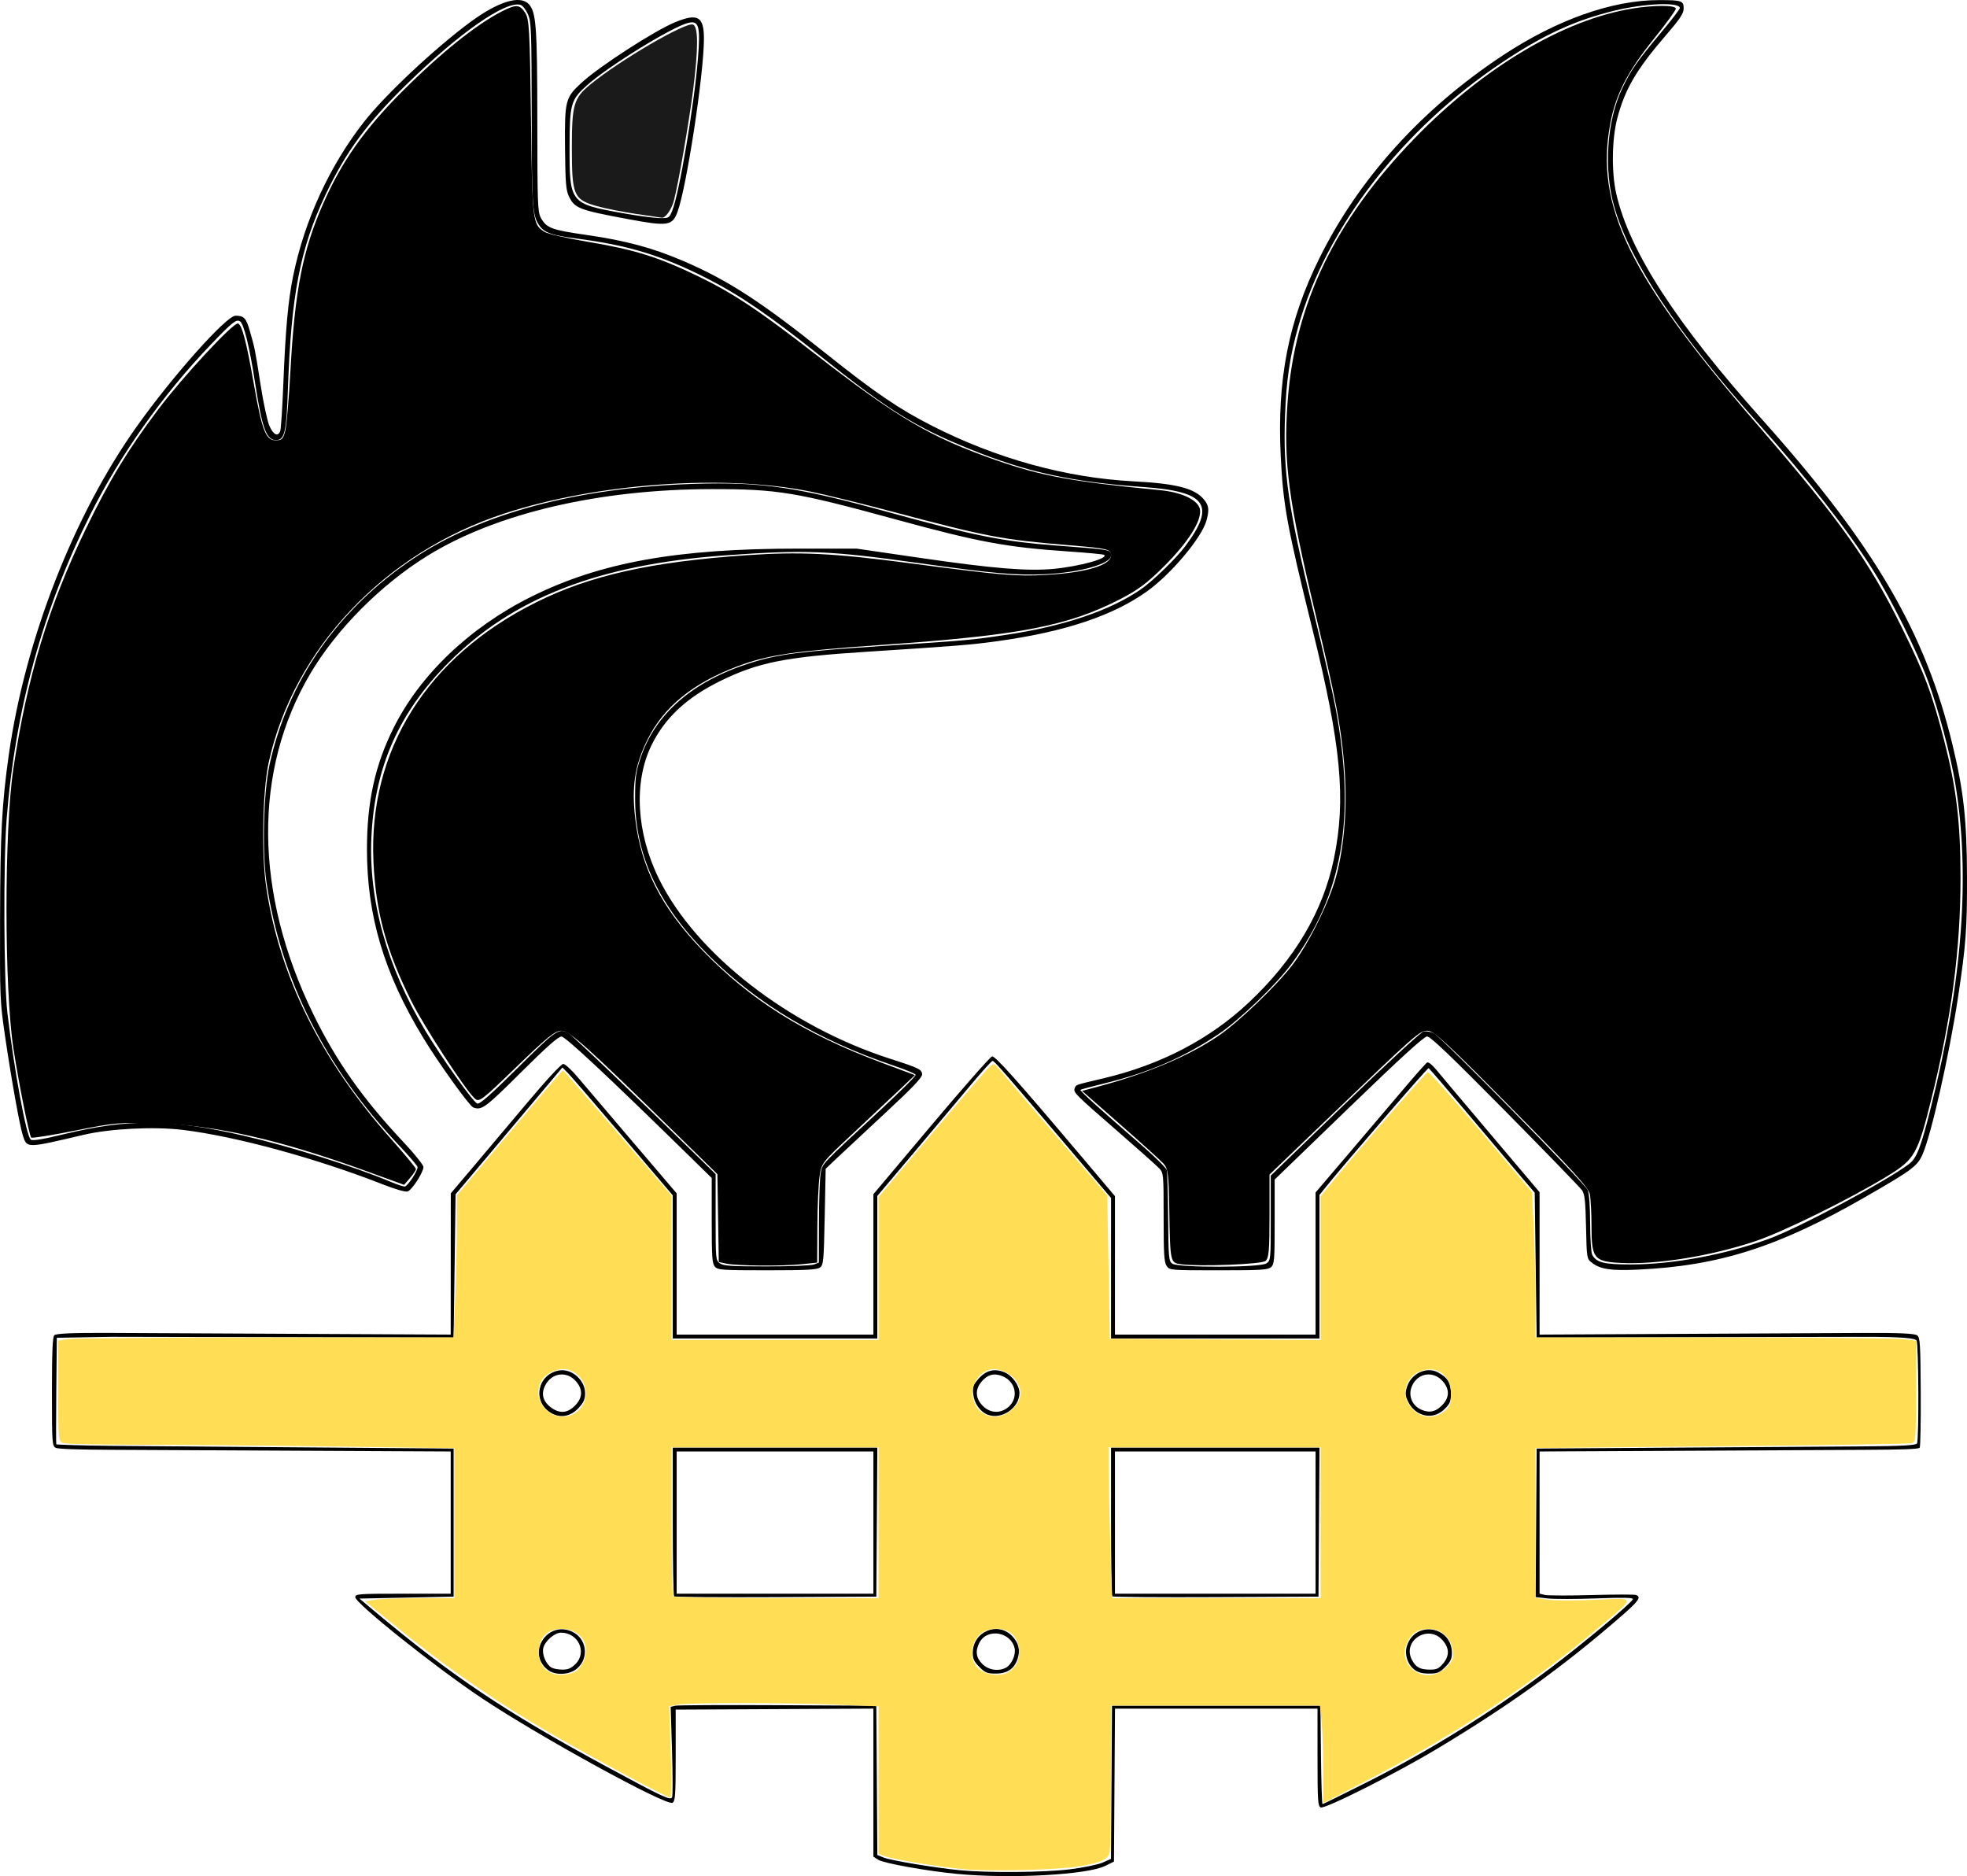 <?xml version="1.0" encoding="UTF-8" standalone="no"?>
<!-- Created with Inkscape (http://www.inkscape.org/) -->

<svg
   version="1.1"
   id="svg1"
   width="1009.81"
   height="963.01"
   viewBox="0 0 1009.81 963.01"
   xml:space="preserve"
   xmlns="http://www.w3.org/2000/svg"
   xmlns:svg="http://www.w3.org/2000/svg"><defs
     id="defs1" /><g
     id="g1"
     transform="translate(-1.618,-0.948)"><path
       style="fill:#000000"
       d="m 493,962.832 c -15.139,-1.427 -37.83,-5.491 -40.526,-7.258 L 450,953.954 V 915.968 877.982 L 399.25,878.241 348.5,878.5 v 23.388 c 0,20.472 -0.202,23.516 -1.62,24.413 C 343.891,928.192 279.093,892.675 249,872.651 225.488,857.007 184,823.897 184,820.778 184,819.122 185.685,819 208.5,819 H 233 V 782.5 746 L 58.721,745.141 c -16.4,-0.081 -27.306,-0.396 -28.5,-1.035 -1.841,-0.985 -1.934,-2.373 -1.934,-28.8 0,-20.262 0.324,-28.089 1.2,-28.965 0.875,-0.875 8.6,-1.298 28.5,-1.2 L 233,686 l 0.023,-36.25 0.023,-36.25 10.577,-12.5 c 5.817,-6.875 18.427,-21.837 28.021,-33.25 10.557,-12.558 18.118,-20.726 19.15,-20.688 0.938,0.034 4.247,3.071 7.354,6.75 3.106,3.679 15.818,18.613 28.249,33.188 l 22.601,26.5 0.001,36.25 L 349,686 h 50.5 50.5 v -36.033 -36.033 l 29.65,-35.217 c 16.308,-19.369 30.376,-35.347 31.263,-35.506 1.64,-0.293 12.849,12.261 46.43,52.001 L 574,614.924 V 650.462 686 h 51.5 51.5 v -36.477 -36.477 l 17.279,-20.273 c 9.503,-11.15 22.122,-25.995 28.041,-32.989 5.92,-6.994 11.277,-13.034 11.906,-13.423 0.674,-0.417 2.605,1.078 4.709,3.647 1.961,2.394 14.703,17.521 28.316,33.616 L 792,612.886 V 649.443 686 l 165.903,-0.846 c 19.497,-0.099 26.738,0.324 27.965,1.25 1.465,1.106 1.674,4.445 1.806,28.909 0.083,15.213 -0.153,28.15 -0.524,28.75 -0.46,0.745 -9.378,0.996 -28.115,1.091 L 792,746 v 36.481 36.481 l 2.646,0.664 c 1.455,0.365 12.276,0.396 24.047,0.069 11.771,-0.328 22.055,-0.345 22.854,-0.038 2.818,1.081 1.355,3.106 -8.297,11.477 -29.4,25.5 -56.605,45.073 -93.373,67.18 -21.324,12.821 -57.904,31.274 -60.228,30.382 C 678.178,928.131 678,925.365 678,903.031 V 878 h -51.988 -51.988 l -0.262,39.25 -0.262,39.25 -4.5,2.219 c -9.311,4.592 -48.45,6.71 -76,4.113 z m 57.967,-2.369 c 6.824,-0.845 14.343,-2.392 16.708,-3.439 l 4.301,-1.903 0.262,-39.311 L 572.5,876.5 h 53.5 53.5 l 0.267,25.25 c 0.147,13.887 0.506,25.25 0.797,25.25 0.291,0 10.296,-4.919 22.233,-10.93 32.857,-16.548 64.705,-36.328 94.722,-58.828 16.504,-12.371 41.689,-33.424 42.365,-35.413 0.282,-0.83 -4.664,-0.94 -18.629,-0.416 -10.457,0.393 -21.773,0.402 -25.145,0.02 l -6.132,-0.694 0.262,-38.12 L 790.5,744.5 957.546,743.388 c 20.442,-0.136 27.647,-0.581 28.22,-1.5 1.056,-1.694 0.837,-51.102 -0.234,-52.838 -0.69,-1.119 -6.275,-1.941 -28.149,-1.896 L 790.5,687.5 790,650.335 789.5,613.17 782,604.372 c -4.125,-4.839 -16.23,-19.165 -26.9,-31.835 -10.67,-12.67 -19.706,-23.161 -20.079,-23.313 -0.559,-0.227 -41.374,46.99 -52.771,61.049 l -3.25,4.009 V 651.141 688 H 625.5 572 V 651.932 615.864 L 550.608,590.682 C 516.749,550.824 512.102,545.5 511.17,545.5 c -0.482,0 -5.757,5.85 -11.722,13 -5.965,7.15 -19.081,22.756 -29.147,34.68 L 452,614.859 V 651.43 688 H 399.5 347 l -0.004,-36.75 -0.004,-36.75 -25.54,-30 C 307.406,568 294.66,553.236 293.129,551.692 L 290.346,548.884 262.923,581.445 235.5,614.005 235,650.753 234.5,687.5 58.787,687.141 l -28,0.5 -0.266,27.25 c -0.146,14.988 -0.146,27.345 0,27.46 0.146,0.116 12.864,0.627 28.266,0.75 L 234.5,744.5 v 38 38 l -24.17,0.5 -24.17,0.5 7.153,6 c 40.052,33.596 67.479,52.003 119.186,79.987 29.847,16.154 33.442,17.828 34.176,15.917 0.346,-0.902 0.321,-11.7 -0.057,-23.995 l -0.687,-22.354 2.284,-0.555 c 1.256,-0.305 25.009,-0.43 52.784,-0.278 l 50.5,0.277 0.262,38.306 0.262,38.306 3.238,1.328 c 3.606,1.479 26.4,5.27 39.045,6.494 14.462,1.4 43.5,1.159 56.661,-0.47 z M 282.77,858.034 c -11.012,-8.662 -0.073,-25.542 12.642,-19.509 7.375,3.5 8.748,13.261 2.634,18.725 -3.9,3.485 -11.356,3.867 -15.276,0.784 z m 14.307,-2.957 C 303.145,849.008 298.507,839 289.626,839 c -3.32,0 -8.329,4.371 -9.116,7.954 -0.717,3.263 1.442,8.336 4.24,9.966 0.963,0.561 3.472,1.033 5.577,1.05 2.921,0.023 4.519,-0.662 6.75,-2.893 z M 504.4,856.6 c -2.692,-2.692 -3.399,-4.202 -3.396,-7.25 0.011,-10.879 12.879,-16.337 20.25,-8.588 3.35,3.522 4.232,7.238 2.769,11.669 -1.704,5.164 -5.281,7.569 -11.258,7.569 -4.313,0 -5.412,-0.446 -8.365,-3.4 z m 13.655,0.37 c 2.877,-1.54 5.174,-6.652 4.456,-9.918 -1.871,-8.518 -14.144,-10.531 -18.059,-2.961 -2.245,4.341 -1.792,7.723 1.47,10.986 3.121,3.121 8.322,3.932 12.132,1.893 z m 209.652,1.014 c -3.577,-2.814 -5.171,-8.049 -3.756,-12.337 C 728.282,832.526 747,835.658 747,849.504 c 0,2.87 -0.76,4.456 -3.4,7.096 -2.954,2.954 -4.052,3.4 -8.365,3.4 -3.464,0 -5.74,-0.609 -7.528,-2.016 z m 14.704,-3.061 c 3.446,-4.096 3.346,-8.045 -0.309,-12.135 -7.352,-8.228 -20.695,0.364 -15.666,10.089 2.019,3.905 4.103,5.055 9.225,5.092 3.438,0.025 4.611,-0.504 6.75,-3.046 z M 347.676,820.342 C 347.304,819.971 347,802.642 347,781.833 V 744 h 52.512 52.512 l -0.262,38.25 -0.262,38.25 -51.574,0.259 c -28.366,0.142 -51.878,-0.045 -52.25,-0.417 z M 450,782.5 V 746 H 399.5 349 v 36.5 36.5 h 50.5 50.5 z m 122.675,37.842 C 572.304,819.971 572,802.642 572,781.833 V 744 h 53.512 53.512 l -0.262,38.25 -0.262,38.25 -52.575,0.259 c -28.916,0.142 -52.879,-0.045 -53.25,-0.417 z M 677,782.5 V 746 H 625.5 574 V 782.5 819 H 625.5 677 Z M 284.19,726.031 c -9.356,-5.863 -6.638,-19.543 4.29,-21.593 6.519,-1.223 13.52,4.842 13.52,11.712 0,2.983 -0.751,4.699 -3.251,7.427 -4.205,4.589 -9.681,5.512 -14.56,2.454 z M 297.25,721.987 c 3.483,-3.823 3.56,-7.871 0.223,-11.836 -4.841,-5.754 -12.847,-4.628 -16.136,2.269 -2.093,4.388 -0.803,8.321 3.74,11.403 4.332,2.939 8.378,2.329 12.173,-1.836 z m 211.25,5.059 c -3.761,-1.556 -6.715,-5.775 -7.228,-10.322 -0.437,-3.88 -0.119,-4.83 2.692,-8.031 3.864,-4.401 8.205,-5.485 13.352,-3.334 4.017,1.678 7.676,6.751 7.676,10.641 0,7.693 -9.392,13.983 -16.493,11.046 z m 11.15,-4.187 c 5,-4.697 3.326,-12.718 -3.225,-15.455 -4.383,-1.831 -7.773,-0.968 -10.928,2.782 -3.062,3.638 -3.19,7.664 -0.359,11.263 3.935,5.003 10.055,5.597 14.512,1.411 z M 730,726.298 c -2.117,-1.087 -4.243,-3.318 -5.379,-5.646 -1.601,-3.279 -1.709,-4.417 -0.726,-7.696 2.053,-6.853 9.899,-10.665 15.736,-7.647 5.078,2.626 6.869,5.436 6.869,10.777 0,4.102 -0.484,5.36 -3.05,7.925 -3.881,3.881 -8.739,4.707 -13.45,2.287 z m 12.25,-4.349 c 3.486,-3.778 3.563,-7.829 0.223,-11.798 -4.899,-5.822 -13.141,-4.583 -16.065,2.416 -1.964,4.701 0.119,9.882 4.805,11.95 4.287,1.892 7.643,1.111 11.037,-2.568 z M 368.655,651.171 C 367.221,649.587 367,646.42 367,627.479 v -21.864 l -9.25,-9.06 C 313.503,553.215 291.9,533 289.831,533 c -1.601,0 -7.713,5.422 -20.858,18.5 -18.303,18.211 -20.113,19.535 -24.438,17.875 -1.991,-0.764 -18.247,-23.439 -25.959,-36.21 -19.844,-32.861 -28.564,-62.232 -28.573,-96.239 -0.006,-24.403 4.129,-43.236 13.705,-62.414 13.647,-27.33 39.253,-51.688 70.791,-67.338 35.425,-17.579 74.762,-24.648 137,-24.616 l 30,0.015 32.5,4.738 c 37.46,5.461 55.087,6.908 68.577,5.632 13.39,-1.267 28.569,-5.5 25.816,-7.2 -0.491,-0.303 -8.543,-1.068 -17.893,-1.699 -32.231,-2.177 -46.356,-4.796 -89.5,-16.596 -50.791,-13.892 -60.285,-15.454 -93.801,-15.438 -57.744,0.029 -110.461,12.318 -145.699,33.964 -24.048,14.773 -47.027,37.811 -60.551,60.708 -29.431,49.828 -28.894,112.551 1.496,174.817 11.809,24.196 25.456,43.548 46.395,65.793 C 214.428,593.229 219,598.937 219,599.977 c 0,2.72 -5.927,11.866 -8.146,12.57 -1.084,0.344 -6.419,-1.185 -12.616,-3.616 C 164.032,595.511 122.992,584.312 95.684,580.946 80.912,579.126 58.189,580.243 44.5,583.464 15.088,590.384 15.52,590.378 13.371,583.902 11.792,579.146 7.489,555.168 4.255,533.104 1.598,514.983 1.531,513.397 1.652,472 1.778,428.775 2.596,413.483 6.118,388.5 14.455,329.36 39.504,265.18 72.072,219.519 90.643,193.482 117.858,163 122.535,163 c 4.334,0 5.433,1.174 7.351,7.852 2.587,9.007 2.66,9.372 5.569,28.013 1.405,9.001 3.427,18.338 4.494,20.75 2.013,4.552 4.334,5.657 5.531,2.635 0.381,-0.963 1.098,-11.875 1.592,-24.25 1.13,-28.256 2.455,-42.779 5.065,-55.5 5.858,-28.551 18.684,-56.436 36.322,-78.961 10.953,-13.988 36.795,-38.208 54.988,-51.536 13.952,-10.221 24.945,-13.613 29.465,-9.093 3.975,3.975 4.516,11.114 4.554,60.089 0.033,42.566 0.186,46.774 1.807,49.741 2.874,5.259 5.458,6.231 23.404,8.801 20.014,2.867 34.002,6.627 49.683,13.355 22.864,9.811 39.701,20.716 72.917,47.228 25.495,20.35 37.748,28.704 54.863,37.407 33.144,16.854 68.821,26.686 103.363,28.486 22.319,1.163 31.728,3.643 36.412,9.597 2.341,2.976 2.554,5.169 1.033,10.644 -2.423,8.724 -18.083,27.349 -30.445,36.209 -17.418,12.484 -42.081,20.736 -76.278,25.523 -13.625,1.907 -21.604,2.557 -67.722,5.512 -41.699,2.672 -55.545,5.433 -75,14.955 -17.244,8.44 -28.451,18.875 -35.372,32.934 -9.275,18.84 -7.869,44.897 3.695,68.491 18.989,38.741 66.762,75.885 119.177,92.662 14.311,4.581 16,5.417 16,7.918 0,1.629 -5.148,7.022 -18.75,19.641 -10.312,9.568 -21.45,19.957 -24.75,23.088 l -6,5.692 -0.5,24.64 c -0.465,22.919 -0.636,24.74 -2.441,26.058 -1.553,1.134 -6.965,1.418 -27.095,1.418 -23.099,0 -25.289,-0.149 -26.809,-1.829 z m 50.78,-1.147 2.565,-0.975 0.043,-20.775 c 0.024,-11.426 0.43,-22.779 0.903,-25.228 0.959,-4.968 -0.349,-3.59 30.824,-32.487 10.049,-9.315 18.122,-17.383 17.94,-17.929 -0.182,-0.546 -5.254,-2.656 -11.27,-4.688 C 421.739,534.869 390.866,516.538 365.918,491.821 339.936,466.079 327.695,440.212 327.672,411 c -0.009,-10.855 0.34,-13.563 2.648,-20.578 7.593,-23.078 26.857,-39.809 56.679,-49.228 14.026,-4.43 25.542,-5.907 67.559,-8.667 43.897,-2.883 45.591,-3.034 63.113,-5.64 29.776,-4.428 53.221,-12.275 69.328,-23.204 6.129,-4.158 18.397,-16.042 23.143,-22.417 C 625.93,260.06 621.051,253.22 588.5,250.928 551.809,248.345 528.74,243.309 499.757,231.556 471.249,219.996 457.895,211.668 422,183.065 396.192,162.5 381.175,152.263 364.198,143.662 341.369,132.096 324.129,126.829 298.052,123.457 284.949,121.762 281.134,120.452 278.536,116.756 274.93,111.625 274.632,107.339 274.566,59.5 274.505,16.105 274.359,12.177 272.657,8.288 271.643,5.971 269.946,3.8 268.887,3.464 261.432,1.098 237.571,17.687 210.626,43.968 190.065,64.023 179.151,78.853 168.737,100.884 155.678,128.512 151.066,152.408 149.413,201 c -0.715,21.009 -1.634,25.351 -5.465,25.797 -5.404,0.63 -7.693,-5.284 -11.393,-29.442 -2.787,-18.196 -5.746,-30.238 -7.731,-31.465 -1.94,-1.199 -3.875,0.348 -15.153,12.117 C 85.243,203.5 63.34,234.374 48.137,264.742 23.557,313.844 9.427,365.157 5.032,421.278 3.292,443.511 3.541,504.966 5.437,521 c 3.475,29.382 9.666,63.011 11.951,64.907 0.897,0.745 5.873,-0.07 17.333,-2.839 33.202,-8.021 54.603,-7.811 92.28,0.906 24.017,5.557 56.225,15.675 75.22,23.63 3.146,1.318 6.366,2.396 7.155,2.396 1.419,0 6.625,-7.827 6.625,-9.961 0,-0.608 -4.347,-5.698 -9.661,-11.312 -37.762,-39.895 -60.617,-85.262 -67.892,-134.763 -2.302,-15.667 -1.558,-46.109 1.47,-60.123 9.339,-43.224 35.081,-80.176 74.001,-106.227 C 248.577,264.416 298.356,251.185 358,249.319 c 34.395,-1.076 52.578,1.553 98.901,14.3 44.944,12.368 59.247,15.229 86.599,17.322 29.111,2.228 28.5,2.118 28.5,5.14 0,4.292 -15.828,8.765 -34,9.607 -14.679,0.681 -26.385,-0.351 -64.5,-5.683 -46.416,-6.494 -58.506,-6.972 -100,-3.957 -64.436,4.682 -108.494,21.776 -141.511,54.902 -25.593,25.677 -38.006,53.679 -39.698,89.549 -1.533,32.507 7.985,66.747 27.659,99.5 8.322,13.855 24.515,36.581 26.648,37.399 1.262,0.484 6.552,-4.172 20.878,-18.375 19.698,-19.53 21.009,-20.436 25.84,-17.859 1.847,0.985 34.269,31.936 66.934,63.895 l 8.75,8.561 v 22.132 c 0,21.737 0.04,22.16 2.223,23.689 1.846,1.293 5.902,1.557 23.935,1.557 11.942,0 22.867,-0.439 24.277,-0.975 z m 181.122,0.753 C 599.259,648.924 599,644.78 599,625.833 c 0,-22.177 -0.054,-22.78 -2.25,-25.15 -1.238,-1.335 -11.025,-10.056 -21.75,-19.378 -21.697,-18.86 -22.47,-19.639 -21.635,-21.815 0.69,-1.798 -0.035,-1.55 14.635,-5.009 29.515,-6.96 54.73,-20.116 74.842,-39.048 23.422,-22.048 37.999,-46.691 43.568,-73.648 C 692.717,411.246 690.14,383.641 675.411,324 662.326,271.019 660.347,260.228 659.116,235.185 657.178,195.758 663.043,165.707 678.96,133.5 699.087,92.776 731.513,56.894 772.943,29.5 800.806,11.076 829.226,1 853.325,1 865.037,1 866.009,1.335 865.969,5.357 865.945,7.854 864.079,10.659 856.894,19 841.773,36.554 835.861,46.632 831.911,61.59 829.081,72.305 828.852,89.475 831.391,100.5 c 6.797,29.509 30.462,66.082 75.058,116 57.459,64.316 83.659,109.146 97.597,167 5.685,23.595 7.29,38.285 7.375,67.5 0.078,26.69 -0.541,35.063 -4.546,61.5 -4.562,30.111 -13.895,71.382 -18.37,81.228 -2.675,5.887 -5.387,7.888 -29.403,21.699 -44.421,25.545 -74.874,35.274 -116.474,37.212 -14.081,0.656 -19.489,-0.166 -23.896,-3.633 -2.489,-1.958 -2.533,-2.235 -2.881,-18.292 -0.285,-13.171 -0.674,-16.775 -2.023,-18.758 -0.919,-1.35 -18.694,-19.687 -39.5,-40.748 -28.005,-28.349 -38.416,-38.282 -40.086,-38.25 -1.582,0.031 -13.619,11.02 -40.25,36.747 L 656,606.406 v 21.642 c 0,19.696 -0.164,21.791 -1.829,23.297 C 652.572,652.793 649.194,653 627.228,653 c -24.819,0 -25.133,-0.026 -26.671,-2.223 z m 51.221,-1.334 C 653.958,647.916 654,647.478 654,626.146 V 604.406 l 37.964,-36.675 c 20.88,-20.171 39.057,-36.949 40.392,-37.284 1.392,-0.349 3.702,0.05 5.413,0.935 3.889,2.011 77.359,76.845 78.935,80.4 0.749,1.69 1.222,8.136 1.25,17.034 0.025,7.874 0.508,15.181 1.075,16.24 2.103,3.93 6.144,4.945 19.671,4.94 21.589,-0.008 48.312,-4.942 70.8,-13.073 15.279,-5.525 60.595,-29.695 72.176,-38.497 3.946,-2.999 6.074,-8.523 11.25,-29.197 C 1009.141,504.457 1013.218,450.093 1005.393,403 c -2.422,-14.577 -8.677,-38.089 -13.967,-52.5 -5.51,-15.011 -19.16,-42.503 -28.301,-57 -12.965,-20.562 -33.569,-46.898 -58.675,-75 -41.481,-46.431 -65.727,-82.809 -73.984,-111 -5.65,-19.293 -4.042,-44.332 3.926,-61.109 4.473,-9.42 7.758,-14.151 19.816,-28.541 C 859.593,11.422 864,5.685 864,5.101 864,1.899 845.943,2.628 830.256,6.462 810.239,11.355 793.864,18.893 773,32.819 c -51.653,34.476 -90.538,84.834 -104.93,135.891 -4.3,15.255 -6.087,27.372 -6.754,45.79 -1.048,28.96 1.655,47.494 14.657,100.5 4.925,20.075 10.068,42.575 11.429,50 10.268,55.99 3.508,94.971 -22.642,130.56 -7.937,10.802 -26.989,29.143 -37.719,36.312 -17.972,12.006 -35.517,19.565 -58.44,25.177 -6.544,1.602 -12.081,3.096 -12.305,3.32 -0.45,0.45 10.227,10.123 30.493,27.625 7.31,6.313 13.528,12.426 13.819,13.586 0.291,1.16 0.61,12.115 0.71,24.345 0.169,20.743 0.311,22.332 2.122,23.656 2.983,2.181 45.198,2.061 48.336,-0.138 z M 324,113.415 c -25.269,-4.708 -27.408,-5.54 -30.389,-11.824 -1.448,-3.052 -1.76,-7.096 -1.92,-24.868 -0.217,-24.21 0.146,-25.638 8.475,-33.301 9.12,-8.391 37.533,-26.76 48.064,-31.075 C 359.864,7.582 363,9.382 363,20.828 c 0,18.018 -8.917,76.378 -13.589,88.934 -2.648,7.118 -5.001,7.457 -25.411,3.654 z m 22.66,-4.144 c 3.611,-8.643 11.322,-54.133 13.269,-78.283 1.334,-16.549 0.517,-19.593 -4.921,-18.317 -8.066,1.894 -41.208,22.308 -52.067,32.071 -8.328,7.487 -8.893,9.504 -8.919,31.795 -0.033,28.582 0.298,28.996 26.978,33.776 7.425,1.33 15.885,2.479 18.801,2.552 5.218,0.132 5.325,0.076 6.859,-3.595 z"
       id="path1" /><path
       style="fill:#000000;fill-rule:evenodd;stroke-width:1.312"
       d="m 374.564,649.581 -3.936,-0.84 -0.359,-22.548 -0.359,-22.548 -21.945,-21.481 c -45.212,-44.257 -54,-52.131 -58.173,-52.131 -3.183,0 -7.204,3.235 -22.959,18.468 -18.199,17.596 -19.215,18.364 -21.531,16.269 -4.751,-4.299 -25.981,-36.912 -32.435,-49.824 -12.879,-25.767 -18.315,-45.681 -19.519,-71.502 -2.678,-57.444 27.452,-105.467 83.708,-133.42 27.691,-13.759 58.812,-20.702 108.003,-24.094 27.012,-1.862 44.586,-1.013 82.586,3.994 48.014,6.326 55.666,6.987 70.913,6.123 20.842,-1.181 33.455,-4.973 33.455,-10.059 0,-3.156 -1.462,-3.5 -22.303,-5.246 -33.947,-2.844 -41.374,-4.259 -89.869,-17.126 -15.875,-4.212 -34.933,-8.882 -42.352,-10.377 -44.376,-8.945 -109.426,-4.251 -157.066,11.333 -61.446,20.101 -108.086,69.388 -120.848,127.706 -3.162,14.45 -3.815,46.894 -1.287,63.977 6.798,45.934 27.947,88.623 64.049,129.279 7.053,7.943 12.824,14.907 12.824,15.476 0,0.569 -1.372,2.63 -3.048,4.579 l -3.048,3.544 -18.359,-6.678 C 145.811,586.123 112.755,578.536 82.395,577.592 62.953,576.988 60.59,577.195 40.118,581.295 28.192,583.684 18.079,585.283 17.645,584.848 16.621,583.824 11.23,556.869 8.518,539.215 3.781,508.371 3.757,427.022 8.476,395.556 15.567,348.279 26.567,311.925 45.793,272.231 c 12.048,-24.875 21.489,-40.437 37.162,-61.262 12.643,-16.798 38.592,-44.724 40.856,-43.969 2.039,0.68 4.327,9.408 8.071,30.785 4.213,24.057 6.183,29.184 11.213,29.184 3.231,0 3.912,-0.673 4.977,-4.92 0.679,-2.706 1.882,-16.727 2.673,-31.159 2.242,-40.871 6.283,-61.475 16.72,-85.25 9.532,-21.712 21.234,-38.339 40.648,-57.754 19.678,-19.678 38.098,-34.46 51.274,-41.147 7.195,-3.652 9.023,-3.537 11.83,0.745 2.094,3.194 2.392,8.595 2.982,54.118 0.692,53.326 0.818,54.39 6.934,58.36 1.598,1.038 11.761,3.364 22.585,5.171 23.3,3.888 35.554,7.685 55.249,17.118 18.578,8.898 31.669,17.556 61.151,40.444 42.041,32.638 59.366,42.8 92.879,54.477 23.42,8.16 38.967,10.999 84.187,15.377 11.522,1.115 19.945,5.29 20.506,10.162 0.671,5.827 -6.097,16.492 -18.126,28.563 -8.786,8.817 -13.656,12.478 -22.959,17.257 -26.811,13.774 -51.432,18.501 -122.012,23.425 -45.334,3.163 -58.76,5.14 -74.159,10.925 -23.093,8.674 -38.079,20.862 -46.432,37.764 -6.512,13.176 -8.196,24.06 -6.267,40.502 2.951,25.15 13.362,45.595 34.32,67.397 24.706,25.701 52.285,43.009 92.367,57.966 l 16.884,6.301 -7.7,7.32 c -4.235,4.026 -15.026,14.156 -23.98,22.511 -16.084,15.009 -16.292,15.277 -17.288,22.289 -0.554,3.904 -1.051,15.426 -1.104,25.606 l -0.096,18.509 -8.064,0.843 c -9.842,1.029 -33.123,0.842 -38.51,-0.308 z"
       id="path2" /><path
       style="fill:#000000;fill-rule:evenodd;stroke-width:1.312"
       d="m 607.769,649.861 c -5.358,-0.763 -5.394,-0.932 -5.863,-27.527 -0.335,-19.027 -0.64,-21.48 -2.997,-24.107 -1.443,-1.609 -11.438,-10.666 -22.211,-20.127 l -19.587,-17.202 6.467,-1.708 c 26.58,-7.018 47.912,-15.924 63.508,-26.515 10.408,-7.068 30.005,-25.863 38.163,-36.599 8.227,-10.829 18.618,-31.799 22.18,-44.762 4.515,-16.433 6.039,-37.645 4.209,-58.606 -1.715,-19.645 -4.343,-33.394 -14.502,-75.869 -14.094,-58.93 -16.714,-78.636 -14.524,-109.276 3.612,-50.54 24.307,-93.489 65.469,-135.868 35.133,-36.172 76.384,-60.71 111.571,-66.367 11.337,-1.823 22.303,-1.789 22.303,0.068 0,0.803 -5.051,7.74 -11.224,15.416 -13.599,16.91 -19.594,28.539 -22.413,43.475 -8.002,42.398 9.732,78.718 75.55,154.732 42.454,49.031 57.361,69.981 74.27,104.38 11.675,23.751 15.329,33.51 21.489,57.401 6.377,24.733 8.448,41.961 8.475,70.515 0.034,36.621 -4.578,71.784 -14.86,113.285 -7.114,28.715 -8.617,31.387 -22.394,39.843 -19.142,11.748 -53.981,28.934 -68.291,33.687 -22.976,7.632 -50.274,12.017 -68.938,11.075 -13.679,-0.691 -14.958,-2.298 -14.958,-18.788 0,-6.685 -0.389,-14.101 -0.865,-16.479 -0.683,-3.416 -9.129,-12.685 -40.199,-44.115 -33.325,-33.711 -39.907,-39.79 -43.082,-39.79 -4.181,0 -5.348,1.029 -52.626,46.418 l -28.535,27.394 v 21.315 c 0,17.85 -0.338,21.596 -2.078,23.04 -2.11,1.751 -34.257,2.979 -43.508,1.661 z"
       id="path3" /><path
       style="fill:#1a1a1a;fill-rule:evenodd;stroke-width:1.312"
       d="m 328.25,110.768 c -6.712,-0.978 -15.783,-2.782 -20.157,-4.01 -11.971,-3.359 -12.891,-5.484 -12.897,-29.811 -0.006,-22.386 0.954,-25.651 9.629,-32.756 15.158,-12.415 48.871,-32.061 52.576,-30.64 2.755,1.057 2.756,12.385 0.004,33.886 -2.159,16.868 -7.587,48.076 -9.823,56.476 -1.242,4.667 -4.372,9.069 -6.238,8.774 -0.49,-0.077 -6.382,-0.941 -13.094,-1.919 z"
       id="path4" /><path
       style="fill:#ffdd55;fill-rule:evenodd;stroke-width:2.312;stroke-dasharray:none"
       d="m 495.92,960.383 c -13.208,-1.292 -36.087,-5.095 -40.309,-6.701 l -2.985,-1.135 v -37.873 -37.873 l -21.857,-0.862 c -27.38,-1.08 -74.294,-1.096 -80.755,-0.028 l -4.871,0.805 0.813,23.452 c 0.447,12.898 0.329,23.452 -0.263,23.452 -1.539,0 -30.723,-15.496 -53.783,-28.558 -33.774,-19.13 -60.126,-37.209 -90.779,-62.279 l -12.062,-9.865 4.846,-0.801 c 2.665,-0.441 12.964,-0.808 22.886,-0.816 l 18.039,-0.014 V 782.798 744.309 l -61.99,-0.869 c -34.095,-0.478 -78.521,-0.877 -98.725,-0.888 -20.204,-0.011 -38.063,-0.375 -39.687,-0.811 -2.935,-0.787 -2.952,-0.94 -2.952,-26.706 v -25.915 l 4.92,-0.813 c 2.706,-0.447 48.368,-0.82 101.472,-0.828 l 96.552,-0.014 0.861,-19.888 c 0.473,-10.938 0.861,-27.354 0.861,-36.479 V 614.508 l 26.983,-32.071 c 14.841,-17.639 27.177,-32.071 27.414,-32.071 0.237,0 12.878,14.464 28.091,32.143 l 27.66,32.143 0.028,37.063 0.028,37.063 h 53.134 53.134 v -36.701 -36.701 l 27.525,-32.65 c 15.139,-17.958 28.486,-33.448 29.661,-34.423 1.804,-1.498 2.369,-1.469 3.634,0.181 0.824,1.075 13.896,16.402 29.049,34.061 l 27.551,32.108 0.656,36.735 0.656,36.735 54.118,0.343 54.118,0.343 v -36.931 -36.931 l 7.428,-9.079 c 12.476,-15.249 46.401,-54.162 47.578,-54.574 0.609,-0.213 12.894,13.56 27.3,30.607 l 26.192,30.994 0.848,16.623 c 0.466,9.143 0.85,25.922 0.853,37.287 l 0.005,20.663 90.853,0.011 c 49.969,0.006 93.953,0.384 97.741,0.839 l 6.888,0.827 v 25.968 c 0,23.605 -0.209,26.028 -2.296,26.628 -1.263,0.363 -45.246,1.072 -97.741,1.576 l -95.445,0.916 v 38.447 38.447 l 6.186,0.928 c 3.402,0.51 14.39,0.554 24.417,0.098 21.218,-0.965 20.964,-1.886 3.543,12.857 -35.343,29.909 -75.169,56.279 -120.407,79.727 l -22.631,11.73 v -16.974 c 0,-9.336 -0.379,-20.603 -0.843,-25.038 l -0.843,-8.064 h -53.603 -53.603 l -0.018,36.407 c -0.01,20.024 -0.361,37.687 -0.781,39.251 -0.9,3.355 -4.853,5.101 -15.601,6.892 -11.246,1.874 -46.566,2.728 -59.694,1.444 z M 297.422,858.673 c 1.548,-1.085 3.469,-3.951 4.267,-6.371 2.753,-8.342 -2.737,-15.272 -12.098,-15.272 -7.013,0 -11.456,4.579 -11.456,11.808 0,7.228 4.443,11.808 11.456,11.808 2.759,0 6.282,-0.887 7.831,-1.972 z m 224.141,-1.248 c 2.369,-2.369 3.22,-4.638 3.22,-8.587 0,-7.228 -4.443,-11.808 -11.456,-11.808 -6.313,0 -10.238,2.707 -12.098,8.343 -2.753,8.342 2.737,15.272 12.098,15.272 3.576,0 5.94,-0.924 8.236,-3.22 z m 222.58,-0.776 c 3.453,-3.453 3.892,-4.657 3.223,-8.856 -1.026,-6.442 -6.044,-10.776 -12.415,-10.721 -5.313,0.046 -8.201,1.719 -10.536,6.104 -6.871,12.9 9.274,23.927 19.728,13.473 z M 452.626,782.583 v -38.703 h -53.134 -53.134 v 37.828 c 0,20.805 0.394,38.222 0.875,38.703 0.481,0.481 24.391,0.875 53.134,0.875 h 52.26 z m 226.969,0 v -38.703 h -54.446 -54.446 l 0.003,10.168 c 0.002,5.592 0.391,23.008 0.865,38.703 l 0.862,28.535 h 53.581 53.581 z M 297.072,726.105 c 8.927,-5.849 6.034,-19.925 -4.574,-22.255 -4.285,-0.941 -10.992,2.072 -13.012,5.846 -6.007,11.225 6.989,23.351 17.586,16.408 z m 223.532,-1.244 c 5.002,-4.209 6.131,-8.737 3.464,-13.894 -2.394,-4.63 -9.611,-8.179 -14.259,-7.012 -8.881,2.229 -12.019,14.364 -5.421,20.962 4.337,4.337 11.023,4.314 16.215,-0.056 z m 222.444,0.557 c 2.868,-2.256 3.457,-3.781 3.457,-8.955 0,-9.425 -6.782,-14.682 -15.311,-11.867 -8.492,2.803 -10.873,13.303 -4.47,19.707 4.69,4.69 11.213,5.136 16.323,1.116 z"
       id="path5" /></g></svg>
